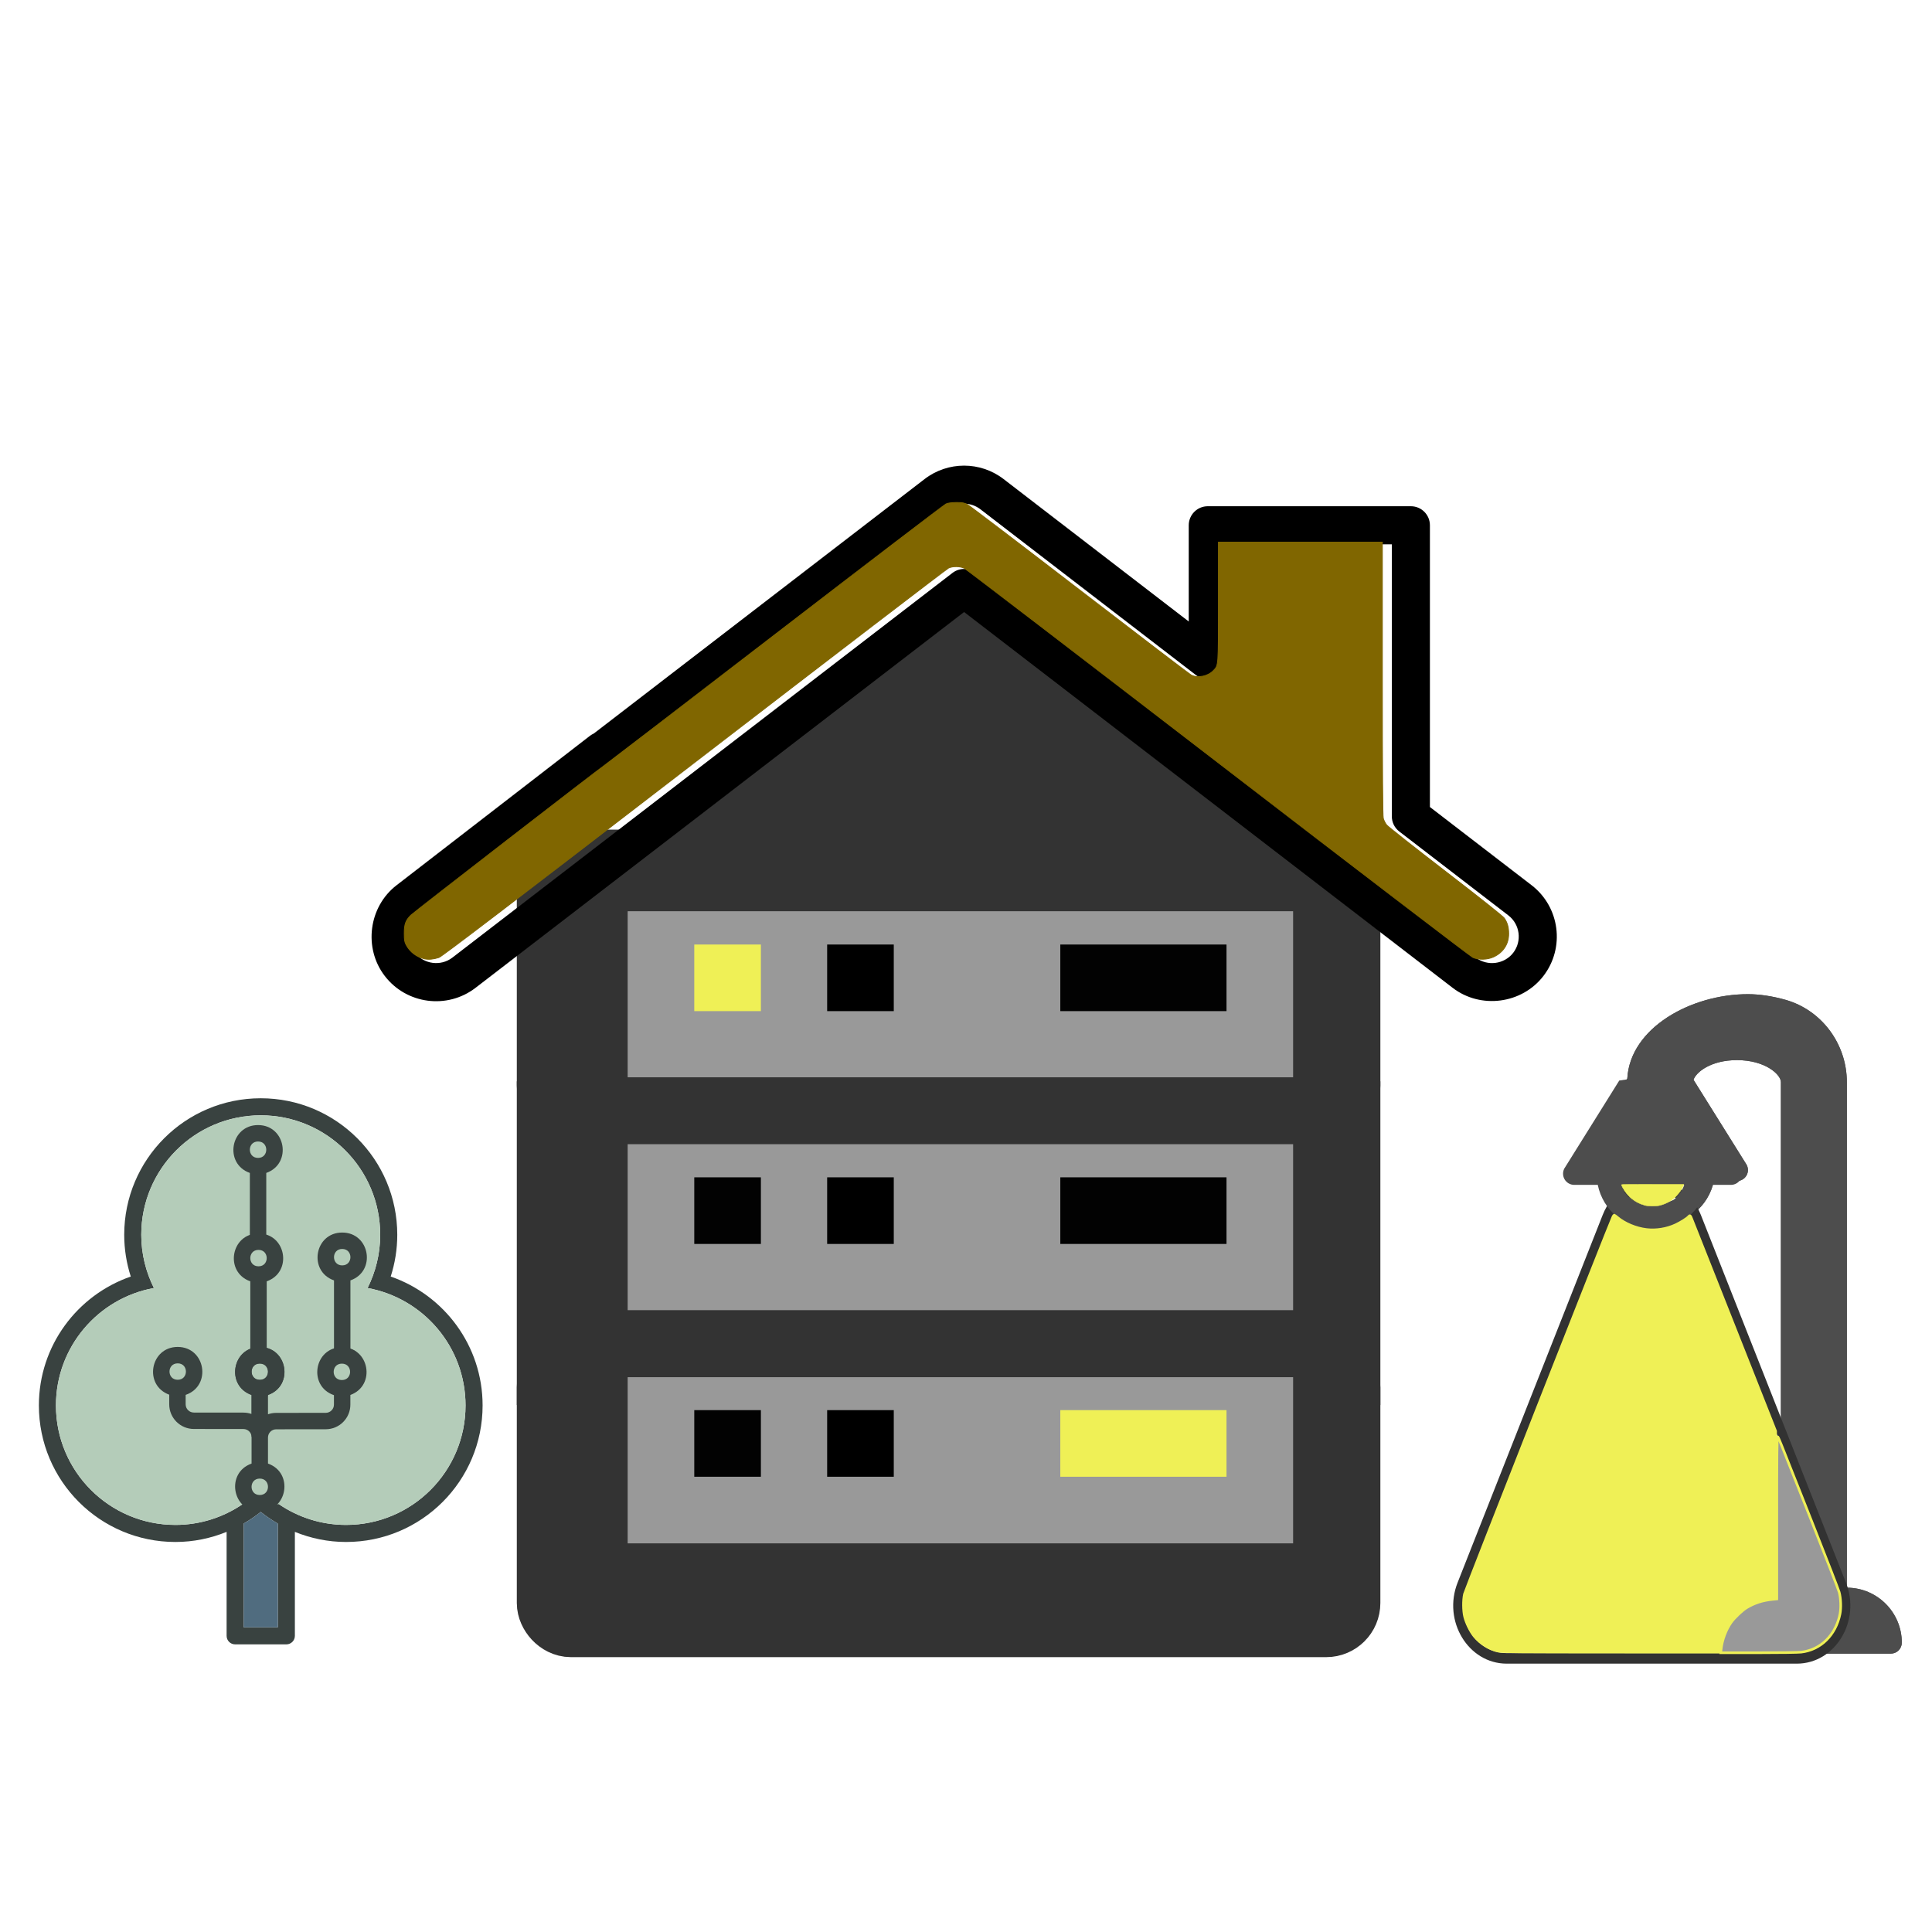 <?xml version="1.0" encoding="UTF-8" standalone="no"?>
<!-- Uploaded to: SVG Repo, www.svgrepo.com, Generator: SVG Repo Mixer Tools -->

<svg
   width="800px"
   height="800px"
   viewBox="0 0 24 24"
   version="1.1"
   id="svg11"
   sodipodi:docname="server-svgrepo-com.svg"
   xml:space="preserve"
   inkscape:version="1.4.2 (ebf0e940d0, 2025-05-08)"
   inkscape:export-filename="homelab.svg"
   inkscape:export-xdpi="96"
   inkscape:export-ydpi="96"
   xmlns:inkscape="http://www.inkscape.org/namespaces/inkscape"
   xmlns:sodipodi="http://sodipodi.sourceforge.net/DTD/sodipodi-0.dtd"
   xmlns:xlink="http://www.w3.org/1999/xlink"
   xmlns="http://www.w3.org/2000/svg"
   xmlns:svg="http://www.w3.org/2000/svg"><sodipodi:namedview
     id="namedview11"
     pagecolor="#ffffff"
     bordercolor="#000000"
     borderopacity="0.25"
     inkscape:showpageshadow="2"
     inkscape:pageopacity="0.0"
     inkscape:pagecheckerboard="0"
     inkscape:deskcolor="#d1d1d1"
     showgrid="false"
     inkscape:zoom="2"
     inkscape:cx="389"
     inkscape:cy="447.75"
     inkscape:window-width="2558"
     inkscape:window-height="1418"
     inkscape:window-x="3440"
     inkscape:window-y="20"
     inkscape:window-maximized="1"
     inkscape:current-layer="svg11" /><defs
     id="defs1"><style
       id="style1">.cls-1{fill:none;stroke:#020202;stroke-miterlimit:10;stroke-width:1.92px;}</style></defs><g
     id="roll_brush-7"
     data-name="roll brush"
     transform="matrix(0.466,0,0,0.466,6.187,9.616)"><rect
       class="cls-1"
       x="1.46"
       y="2.44"
       width="21.1"
       height="6.71"
       id="rect1-6"
       ry="0.846"
       style="fill:none;stroke:#333333;stroke-width:1.92px;stroke-miterlimit:10;stroke-opacity:1" /><rect
       class="cls-1"
       x="1.46"
       y="9.15"
       width="21.1"
       height="6.71"
       id="rect2-7"
       style="fill:none;stroke:#333333;stroke-width:1.92px;stroke-miterlimit:10;stroke-opacity:1" /><rect
       class="cls-1"
       x="1.46"
       y="15.87"
       width="21.1"
       height="6.71"
       id="rect3-3"
       style="fill:none;stroke:#333333;stroke-width:1.92px;stroke-miterlimit:10;stroke-opacity:1"
       ry="0.483" /><line
       class="cls-1"
       x1="5.3"
       y1="4.36"
       x2="5.3"
       y2="6.28"
       id="line3-6"
       style="fill:#93aca7;fill-opacity:0;stroke:#eff056;stroke-width:1.92px;stroke-miterlimit:10;stroke-opacity:1" /><line
       class="cls-1"
       x1="5.3"
       y1="17.78"
       x2="5.3"
       y2="19.7"
       id="line4-5"
       style="fill:none;stroke:#020202;stroke-width:1.92px;stroke-miterlimit:10" /><line
       class="cls-1"
       x1="5.3"
       y1="11.07"
       x2="5.3"
       y2="12.99"
       id="line5-6"
       style="fill:none;stroke:#020202;stroke-width:1.92px;stroke-miterlimit:10" /><line
       class="cls-1"
       x1="9.13"
       y1="4.36"
       x2="9.13"
       y2="6.28"
       id="line6-3"
       style="fill:#020202;fill-opacity:1;stroke:#000000;stroke-width:1.92px;stroke-miterlimit:10;stroke-opacity:1"
       inkscape:highlight-color="#aaaaaa" /><line
       class="cls-1"
       x1="9.13"
       y1="17.78"
       x2="9.13"
       y2="19.7"
       id="line7-9"
       style="fill:#00ff00;stroke:#000000;stroke-width:1.92px;stroke-miterlimit:10;stroke-opacity:1" /><line
       class="cls-1"
       x1="9.13"
       y1="11.07"
       x2="9.13"
       y2="12.99"
       id="line8-4"
       style="fill:#00ff00;stroke:#000000;stroke-width:1.92px;stroke-miterlimit:10;stroke-opacity:1" /><line
       class="cls-1"
       x1="19.68"
       y1="5.32"
       x2="14.89"
       y2="5.32"
       id="line9-8"
       style="fill:none;stroke:#020202;stroke-width:1.92px;stroke-miterlimit:10" /><line
       class="cls-1"
       x1="19.68"
       y1="12.03"
       x2="14.89"
       y2="12.03"
       id="line10-1"
       style="fill:none;stroke:#020202;stroke-width:1.92px;stroke-miterlimit:10" /><line
       class="cls-1"
       x1="19.68"
       y1="18.74"
       x2="14.89"
       y2="18.74"
       id="line11-2"
       style="fill:none;stroke:#eff056;stroke-width:1.92px;stroke-miterlimit:10;stroke-opacity:1" /></g><rect
     style="fill:#999999;fill-opacity:1;stroke:#00ff00;stroke-width:0.03;stroke-opacity:1"
     id="rect14"
     width="8.591"
     height="2.153"
     x="7.69"
     y="11.285" /><rect
     style="fill:#999999;fill-opacity:1;stroke:#00ff00;stroke-width:0.03;stroke-opacity:1"
     id="rect14-7"
     width="8.591"
     height="2.153"
     x="7.654"
     y="14.147" /><rect
     style="fill:#999999;fill-opacity:1;stroke:#00ff00;stroke-width:0.03;stroke-opacity:1"
     id="rect14-5"
     width="8.591"
     height="2.153"
     x="7.575"
     y="17.046" /><path
     style="opacity:1;fill:#333333;fill-opacity:1;stroke:#000000;stroke-width:0.017;stroke-opacity:0"
     d="m 7.714,10.568 c 0.011,-0.035 4.084,-3.264 4.107,-3.256 0.018,0.007 4.069,3.218 4.115,3.262 0.009,0.008 -1.775,0.015 -4.106,0.015 -3.29,0 -4.121,-0.004 -4.115,-0.021 z"
     id="path19" /><g
     id="roll_brush"
     data-name="roll brush"
     transform="matrix(0.431,0,0,0.431,6.754,9.854)"><rect
       class="cls-1"
       x="1.46"
       y="2.44"
       width="21.1"
       height="6.71"
       id="rect1"
       ry="0.846"
       style="stroke:#333333;stroke-opacity:1" /><rect
       class="cls-1"
       x="1.46"
       y="9.15"
       width="21.1"
       height="6.71"
       id="rect2"
       style="stroke:#333333;stroke-opacity:1" /><rect
       class="cls-1"
       x="1.46"
       y="15.87"
       width="21.1"
       height="6.71"
       id="rect3"
       style="stroke:#333333;stroke-opacity:1" /><line
       class="cls-1"
       x1="5.3"
       y1="4.36"
       x2="5.3"
       y2="6.28"
       id="line3"
       style="fill:#93aca7;stroke:#eff056;stroke-opacity:1;fill-opacity:0" /><line
       class="cls-1"
       x1="5.3"
       y1="17.78"
       x2="5.3"
       y2="19.7"
       id="line4" /><line
       class="cls-1"
       x1="5.3"
       y1="11.07"
       x2="5.3"
       y2="12.99"
       id="line5" /><line
       class="cls-1"
       x1="9.13"
       y1="4.36"
       x2="9.13"
       y2="6.28"
       id="line6"
       style="fill:#020202;stroke:#000000;stroke-opacity:1;fill-opacity:1"
       inkscape:highlight-color="#aaaaaa" /><line
       class="cls-1"
       x1="9.13"
       y1="17.78"
       x2="9.13"
       y2="19.7"
       id="line7"
       style="fill:#00ff00;stroke:#000000;stroke-opacity:1" /><line
       class="cls-1"
       x1="9.13"
       y1="11.07"
       x2="9.13"
       y2="12.99"
       id="line8"
       style="fill:#00ff00;stroke:#000000;stroke-opacity:1" /><line
       class="cls-1"
       x1="19.68"
       y1="5.32"
       x2="14.89"
       y2="5.32"
       id="line9" /><line
       class="cls-1"
       x1="19.68"
       y1="12.03"
       x2="14.89"
       y2="12.03"
       id="line10" /><line
       class="cls-1"
       x1="19.68"
       y1="18.74"
       x2="14.89"
       y2="18.74"
       id="line11"
       style="stroke:#eff056;stroke-opacity:1" /></g><g
     id="g11"
     transform="matrix(0.047,0,0,0.047,-24.367,-3.607)"><path
       d="m 859.477,210.545 h -21.806 c -2.78,0 -5.032,2.253 -5.032,5.032 v 25.433 l -48.946,-37.651 c -6.142,-4.725 -14.721,-4.726 -20.864,-6.3e-4 l -88.325,67.942 c -2.203,1.695 -2.615,4.853 -0.921,7.057 1.695,2.204 4.853,2.615 7.057,0.921 l 88.327,-67.943 c 2.529,-1.946 6.061,-1.946 8.59,0 l 57.047,43.883 c 3.248,2.497 8.1,0.1 8.1,-3.989 v -30.62 h 43.612 v 71.91 c 0,1.563 0.726,3.036 1.964,3.989 l 28.835,22.181 c 3.079,2.369 3.657,6.8 1.289,9.879 -2.342,3.043 -6.832,3.633 -9.88,1.289 L 776.33,228.167 c -1.809,-1.391 -4.328,-1.391 -6.136,0 l -132.194,101.688 c -3.046,2.342 -7.538,1.754 -9.88,-1.289 -2.343,-3.045 -1.753,-7.538 1.289,-9.879 l 51.097,-39.479 c 2.203,-1.695 2.615,-4.853 0.921,-7.057 -1.695,-2.203 -4.854,-2.615 -7.057,-0.921 l -51.097,39.479 c -7.389,5.684 -8.819,16.596 -3.13,23.992 5.752,7.478 16.514,8.882 23.992,3.13 l 129.126,-99.327 129.125,99.327 c 7.405,5.694 18.306,4.263 23.994,-3.13 5.752,-7.478 4.347,-18.241 -3.13,-23.992 L 896.38,290.04 V 215.577 c 0,-2.779 -2.253,-5.032 -5.032,-5.032 h -13.235 z"
       id="path12"
       style="stroke-width:0.628"
       sodipodi:nodetypes="csscccccccscsccsccccccccccccccccccccsscc" /></g><path
     style="fill:#806600;fill-opacity:0;stroke:#02cefe;stroke-width:0.354;stroke-opacity:0"
     d="m 175.838,397.033 c -3.171,-0.644 -6.074,-2.83 -7.631,-5.748 -0.666,-1.248 -0.797,-2.044 -0.797,-4.852 0,-3.764 0.579,-5.339 2.761,-7.504 1.218,-1.208 77.271,-60.06 80.174,-62.04 0.912,-0.622 32.809,-25.094 70.882,-54.381 38.073,-29.287 69.791,-53.509 70.486,-53.825 0.838,-0.382 2.272,-0.582 4.267,-0.593 2.505,-0.014 3.269,0.124 4.592,0.825 0.873,0.463 21.794,16.386 46.492,35.385 24.698,18.999 45.463,34.841 46.143,35.203 2.686,1.431 6.961,0.58 9.262,-1.844 2.116,-2.229 2.052,-1.344 2.052,-28.394 v -24.76 h 33.941 33.941 v 56.412 c 0,39.488 0.115,56.87 0.385,57.94 0.212,0.84 0.852,2.094 1.422,2.786 0.57,0.692 11.574,9.372 24.452,19.29 14.287,11.002 23.74,18.518 24.248,19.279 1.288,1.929 1.786,3.699 1.799,6.397 0.021,4.302 -2.265,7.804 -6.298,9.651 -2.542,1.164 -6.168,1.24 -8.532,0.18 -0.875,-0.392 -48.287,-36.646 -105.359,-80.564 -57.072,-43.918 -104.404,-80.173 -105.182,-80.566 -1.718,-0.869 -4.755,-0.926 -6.541,-0.123 -0.681,0.306 -48.092,36.61 -105.359,80.674 -77.714,59.798 -104.525,80.246 -105.712,80.623 -2.245,0.713 -4.183,0.893 -5.889,0.547 z"
     id="path14"
     transform="scale(0.03)" /><path
     style="fill:none;fill-opacity:0;stroke:none;stroke-width:0.354;stroke-opacity:0"
     d="m 175.838,397.033 c -3.171,-0.644 -6.074,-2.83 -7.631,-5.748 -0.666,-1.248 -0.797,-2.044 -0.797,-4.852 0,-3.764 0.579,-5.339 2.761,-7.504 1.218,-1.208 77.271,-60.06 80.174,-62.04 0.912,-0.622 32.809,-25.094 70.882,-54.381 38.073,-29.287 69.791,-53.509 70.486,-53.825 0.838,-0.382 2.272,-0.582 4.267,-0.593 2.505,-0.014 3.269,0.124 4.592,0.825 0.873,0.463 21.794,16.386 46.492,35.385 24.698,18.999 45.463,34.841 46.143,35.203 2.686,1.431 6.961,0.58 9.262,-1.844 2.116,-2.229 2.052,-1.344 2.052,-28.394 v -24.76 h 33.941 33.941 v 56.412 c 0,39.488 0.115,56.87 0.385,57.94 0.212,0.84 0.852,2.094 1.422,2.786 0.57,0.692 11.574,9.372 24.452,19.29 14.287,11.002 23.74,18.518 24.248,19.279 1.288,1.929 1.786,3.699 1.799,6.397 0.021,4.302 -2.265,7.804 -6.298,9.651 -2.542,1.164 -6.168,1.24 -8.532,0.18 -0.875,-0.392 -48.287,-36.646 -105.359,-80.564 -57.072,-43.918 -104.404,-80.173 -105.182,-80.566 -1.718,-0.869 -4.755,-0.926 -6.541,-0.123 -0.681,0.306 -48.092,36.61 -105.359,80.674 -77.714,59.798 -104.525,80.246 -105.712,80.623 -2.245,0.713 -4.183,0.893 -5.889,0.547 z"
     id="path15"
     transform="scale(0.03)" /><path
     style="fill:#806600;fill-opacity:0;stroke:none;stroke-width:0.354;stroke-opacity:0"
     d="m 175.838,397.033 c -3.171,-0.644 -6.074,-2.83 -7.631,-5.748 -0.666,-1.248 -0.797,-2.044 -0.797,-4.852 0,-3.764 0.579,-5.339 2.761,-7.504 1.218,-1.208 77.271,-60.06 80.174,-62.04 0.912,-0.622 32.809,-25.094 70.882,-54.381 38.073,-29.287 69.791,-53.509 70.486,-53.825 0.838,-0.382 2.272,-0.582 4.267,-0.593 2.505,-0.014 3.269,0.124 4.592,0.825 0.873,0.463 21.794,16.386 46.492,35.385 24.698,18.999 45.463,34.841 46.143,35.203 2.686,1.431 6.961,0.58 9.262,-1.844 2.116,-2.229 2.052,-1.344 2.052,-28.394 v -24.76 h 33.941 33.941 v 56.412 c 0,39.488 0.115,56.87 0.385,57.94 0.212,0.84 0.852,2.094 1.422,2.786 0.57,0.692 11.574,9.372 24.452,19.29 14.287,11.002 23.74,18.518 24.248,19.279 1.288,1.929 1.786,3.699 1.799,6.397 0.021,4.302 -2.265,7.804 -6.298,9.651 -2.542,1.164 -6.168,1.24 -8.532,0.18 -0.875,-0.392 -48.287,-36.646 -105.359,-80.564 -57.072,-43.918 -104.404,-80.173 -105.182,-80.566 -1.718,-0.869 -4.755,-0.926 -6.541,-0.123 -0.681,0.306 -48.092,36.61 -105.359,80.674 -77.714,59.798 -104.525,80.246 -105.712,80.623 -2.245,0.713 -4.183,0.893 -5.889,0.547 z"
     id="path16"
     transform="scale(0.03)" /><path
     style="fill:#806600;fill-opacity:0;stroke:none;stroke-width:0.354;stroke-opacity:0"
     d="m 175.838,397.033 c -3.171,-0.644 -6.074,-2.83 -7.631,-5.748 -0.666,-1.248 -0.797,-2.044 -0.797,-4.852 0,-3.764 0.579,-5.339 2.761,-7.504 1.218,-1.208 77.271,-60.06 80.174,-62.04 0.912,-0.622 32.809,-25.094 70.882,-54.381 38.073,-29.287 69.791,-53.509 70.486,-53.825 0.838,-0.382 2.272,-0.582 4.267,-0.593 2.505,-0.014 3.269,0.124 4.592,0.825 0.873,0.463 21.794,16.386 46.492,35.385 24.698,18.999 45.463,34.841 46.143,35.203 2.686,1.431 6.961,0.58 9.262,-1.844 2.116,-2.229 2.052,-1.344 2.052,-28.394 v -24.76 h 33.941 33.941 v 56.412 c 0,39.488 0.115,56.87 0.385,57.94 0.212,0.84 0.852,2.094 1.422,2.786 0.57,0.692 11.574,9.372 24.452,19.29 14.287,11.002 23.74,18.518 24.248,19.279 1.288,1.929 1.786,3.699 1.799,6.397 0.021,4.302 -2.265,7.804 -6.298,9.651 -2.542,1.164 -6.168,1.24 -8.532,0.18 -0.875,-0.392 -48.287,-36.646 -105.359,-80.564 -57.072,-43.918 -104.404,-80.173 -105.182,-80.566 -1.718,-0.869 -4.755,-0.926 -6.541,-0.123 -0.681,0.306 -48.092,36.61 -105.359,80.674 -77.714,59.798 -104.525,80.246 -105.712,80.623 -2.245,0.713 -4.183,0.893 -5.889,0.547 z"
     id="path17"
     transform="scale(0.03)" /><path
     style="fill:#806600;fill-opacity:1;stroke:#806600;stroke-width:0.354;stroke-opacity:1;opacity:1"
     d="m 175.838,397.033 c -3.171,-0.644 -6.074,-2.83 -7.631,-5.748 -0.666,-1.248 -0.797,-2.044 -0.797,-4.852 0,-3.764 0.579,-5.339 2.761,-7.504 1.218,-1.208 77.271,-60.06 80.174,-62.04 0.912,-0.622 32.809,-25.094 70.882,-54.381 38.073,-29.287 69.791,-53.509 70.486,-53.825 0.838,-0.382 2.272,-0.582 4.267,-0.593 2.505,-0.014 3.269,0.124 4.592,0.825 0.873,0.463 21.794,16.386 46.492,35.385 24.698,18.999 45.463,34.841 46.143,35.203 2.686,1.431 6.961,0.58 9.262,-1.844 2.116,-2.229 2.052,-1.344 2.052,-28.394 v -24.76 h 33.941 33.941 v 56.412 c 0,39.488 0.115,56.87 0.385,57.94 0.212,0.84 0.852,2.094 1.422,2.786 0.57,0.692 11.574,9.372 24.452,19.29 14.287,11.002 23.74,18.518 24.248,19.279 1.288,1.929 1.786,3.699 1.799,6.397 0.021,4.302 -2.265,7.804 -6.298,9.651 -2.542,1.164 -6.168,1.24 -8.532,0.18 -0.875,-0.392 -48.287,-36.646 -105.359,-80.564 -57.072,-43.918 -104.404,-80.173 -105.182,-80.566 -1.718,-0.869 -4.755,-0.926 -6.541,-0.123 -0.681,0.306 -48.092,36.61 -105.359,80.674 -77.714,59.798 -104.525,80.246 -105.712,80.623 -2.245,0.713 -4.183,0.893 -5.889,0.547 z"
     id="path18"
     transform="scale(0.03)" /><g
     id="g3"
     transform="matrix(0.106,0,0,0.106,-0.153,13.643)">
	<path
   fill="#394240"
   d="M 47.231,20.893 C 47.727,19.35 48,17.707 48,16 48,7.164 40.837,0 32,0 23.163,0 16,7.164 16,16 c 0,1.707 0.273,3.35 0.769,4.893 C 10.505,23.062 6,28.998 6,36 c 0,8.836 7.163,16 16,16 2.125,0 4.146,-0.43 6,-1.184 V 63 c 0,0.553 0.447,1 1,1 h 6 c 0.553,0 1,-0.447 1,-1 V 50.816 C 37.854,51.57 39.875,52 42,52 50.837,52 58,44.836 58,36 58,28.998 53.495,23.062 47.231,20.893 Z M 34,62 H 30 V 49.842 c 0.7,-0.406 1.371,-0.859 2,-1.363 0.629,0.504 1.3,0.957 2,1.363 z m 8,-12 c -2.913,0 -5.613,-0.895 -7.853,-2.418 L 40.73,41 H 45 c 0.553,0 1,-0.447 1,-1 0,-0.553 -0.447,-1 -1,-1 h -4 v -4 c 0,-0.553 -0.447,-1 -1,-1 -0.553,0 -1,0.447 -1,1 v 4.898 L 33,45.9 V 45 33.414 l 3.718,-3.717 c 0.391,-0.391 0.392,-1.025 10e-4,-1.416 -0.391,-0.391 -1.038,-0.375 -1.429,0.016 L 32,31.586 28.668,28.254 c -0.391,-0.391 -0.934,-0.301 -1.324,0.09 -0.392,0.393 -0.435,0.982 -0.044,1.373 L 31,33.416 V 45 45.898 L 25,39.902 V 35 c 0,-0.553 -0.447,-1 -1,-1 -0.553,0 -1,0.447 -1,1 v 4 h -4 c -0.553,0 -1,0.447 -1,1 0,0.553 0.447,1 1,1 h 4.27 l 6.583,6.582 C 27.613,49.105 24.913,50 22,50 14.268,50 8,43.732 8,36 8,29.129 12.952,23.428 19.48,22.238 18.541,20.359 18,18.244 18,16 18,8.268 24.268,2 32,2 c 7.732,0 14,6.268 14,14 0,2.244 -0.541,4.359 -1.48,6.238 C 51.048,23.428 56,29.129 56,36 56,43.732 49.732,50 42,50 Z"
   id="path1" />
	<path
   fill="#506c7f"
   d="M 34,62 H 30 V 49.842 c 0.7,-0.406 1.371,-0.859 2,-1.363 0.629,0.504 1.3,0.957 2,1.363 z"
   id="path2" />
	<path
   fill="#b4ccb9"
   d="m 42,50 c -2.913,0 -5.613,-0.895 -7.853,-2.418 H 29.853 C 27.613,49.105 24.913,50 22,50 14.268,50 8,43.732 8,36 8,29.129 12.952,23.428 19.48,22.238 18.541,20.359 18,18.244 18,16 18,8.268 24.268,2 32,2 c 7.732,0 14,6.268 14,14 0,2.244 -0.541,4.359 -1.48,6.238 C 51.048,23.428 56,29.129 56,36 56,43.732 49.732,50 42,50 Z"
   id="path3"
   sodipodi:nodetypes="sccsscssscss" />
</g><g
     style="fill:#4d4d4d"
     id="g19"
     transform="matrix(-0.016,0,0,0.016,25.725,12.6)"><g
       id="g2"
       style="fill:#4d4d4d">
	<g
   id="g1"
   style="fill:#4d4d4d">
		<path
   d="m 385.958,116.384 -41.574,-66.517 c -2.168,-39.271 -49.374,-65.494 -93.662,-65.494 -8.917,0 -18.987,1.51 -29.099,4.361 -28.083,7.91 -47.701,34.185 -47.701,63.906 V 445.173 c -23.526,0 -42.667,19.14 -42.667,42.667 0,4.71 3.814,8.533 8.533,8.533 h 119.467 c 4.719,0 8.533,-3.823 8.533,-8.533 0,-23.526 -19.14,-42.667 -42.667,-42.667 V 52.64 c 0,-5.794 12.049,-17.067 34.133,-17.067 20.036,0 31.71,9.242 33.715,15.292 l -40.951,65.519 c -1.647,2.628 -1.732,5.948 -0.23,8.661 1.51,2.714 4.369,4.395 7.467,4.395 h 17.929 c 3.968,19.447 21.205,34.133 41.805,34.133 20.6,0 37.837,-14.686 41.805,-34.133 h 17.929 c 3.098,0 5.956,-1.681 7.467,-4.395 1.5,-2.714 1.415,-6.033 -0.232,-8.661 z m -66.97,30.122 c -11.127,0 -20.617,-7.134 -24.141,-17.067 h 48.282 c -3.524,9.933 -13.013,17.067 -24.141,17.067 z"
   id="path1-9"
   style="fill:#4d4d4d"
   sodipodi:nodetypes="ccscscsssscsscccscscsccsccs" />
	<use
   x="0"
   y="0"
   xlink:href="#path1-9"
   id="use21" /></g>
</g></g><g
     style="fill:#000000;stroke-width:0.399;stroke-dasharray:none;fill-opacity:0"
     id="g21"
     transform="matrix(0.302,0,0,0.328,16.895,13.713)"><path
       opacity="0.1"
       d="M 18,14 13.838,4.289 c -0.693,-1.616 -2.984,-1.616 -3.677,0 L 6,14 Z"
       fill="#323232"
       id="path1-8"
       style="stroke-width:0.399;stroke-dasharray:none;fill:#000000;fill-opacity:0" /><path
       opacity="0.1"
       d="M 17.967,21 H 6.033 C 4.598,21 3.63,19.532 4.195,18.212 L 4.715,17 H 19.286 l 0.519,1.212 C 20.371,19.532 19.403,21 17.967,21 Z"
       fill="#323232"
       id="path2-8"
       style="stroke-width:0.399;stroke-dasharray:none;fill:#000000;fill-opacity:0" /><path
       d="M 6.033,21 H 17.967 c 1.436,0 2.404,-1.468 1.838,-2.788 L 19.286,17 18,14 13.838,4.289 C 13.146,2.673 10.854,2.673 10.162,4.289 L 6,14 4.714,17 4.195,18.212 C 3.629,19.532 4.597,21 6.033,21 Z"
       stroke="#323232"
       stroke-width="2"
       stroke-linecap="round"
       stroke-linejoin="round"
       id="path3-5"
       style="stroke-width:0.399;stroke-dasharray:none;fill:#000000;fill-opacity:0" /></g><path
     d="m 19.438,14.507 0.677,-1.084 c 1.128,-0.147 1.236,-0.833 0.838,0.016 l 0.667,1.067 c 0.027,0.043 0.028,0.097 0.004,0.141 -0.025,0.044 -0.071,0.072 -0.122,0.072 h -0.292 c -0.065,0.317 -0.345,0.556 -0.681,0.556 -0.336,0 -0.616,-0.239 -0.681,-0.556 h -0.292 c -0.05,0 -0.097,-0.027 -0.122,-0.072 -0.024,-0.044 -0.023,-0.098 0.004,-0.141 z m 1.091,0.491 c 0.181,0 0.336,-0.116 0.393,-0.278 h -0.786 c 0.057,0.162 0.212,0.278 0.393,0.278 z"
     id="path21"
     style="fill:#4d4d4d;stroke-width:0.007;stroke-dasharray:none"
     sodipodi:nodetypes="cccccscscsccsccs" /><path
     style="opacity:1;fill:#eff056;fill-opacity:1;stroke:#eff056;stroke-width:0.005;stroke-opacity:1"
     d="m 20.429,14.971 c -0.114,-0.028 -0.217,-0.112 -0.273,-0.221 -0.008,-0.015 -0.014,-0.03 -0.014,-0.033 0,-0.004 0.124,-0.005 0.387,-0.005 h 0.387 l -0.004,0.012 c -0.019,0.06 -0.086,0.143 -0.153,0.189 -0.037,0.025 -0.096,0.051 -0.14,0.061 -0.051,0.012 -0.141,0.011 -0.192,-0.002 z"
     id="path20" /><path
     style="opacity:1;fill:#eff056;fill-opacity:1;stroke:#eff056;stroke-width:1.067;stroke-dasharray:none;stroke-opacity:1"
     d="m 620.375,683.715 c -3.609,-0.762 -7.497,-3.194 -9.947,-6.221 -1.555,-1.921 -3.297,-5.454 -3.93,-7.971 -0.631,-2.508 -0.674,-6.893 -0.092,-9.473 0.339,-1.504 60.421,-154.129 61.504,-156.237 0.194,-0.378 0.419,-0.688 0.5,-0.688 0.081,0 0.698,0.462 1.372,1.027 3.005,2.516 7.668,4.452 11.951,4.963 4.039,0.482 8.447,-0.23 12.141,-1.961 2.108,-0.988 4.759,-2.66 5.354,-3.377 0.46,-0.554 0.644,-0.506 0.992,0.257 0.165,0.362 8.114,20.435 17.665,44.606 L 735.25,592.587 v 34.483 34.483 l -1.975,0.165 c -11.01,0.918 -19.973,9.703 -21.154,20.733 l -0.179,1.674 -44.908,-0.02 c -38.62,-0.018 -45.153,-0.072 -46.658,-0.39 z"
     id="path22"
     transform="scale(0.03)" /><path
     style="opacity:1;fill:#999999;fill-opacity:1;stroke:#eff056;stroke-width:1.067;stroke-dasharray:none;stroke-opacity:1"
     d="m 712.661,683.062 c 0.413,-3.947 2,-8.223 4.191,-11.293 1.387,-1.943 4.629,-5.001 6.471,-6.102 3.241,-1.937 6.58,-2.999 10.74,-3.414 l 1.688,-0.168 v -33.626 c 0,-26.445 0.066,-33.604 0.307,-33.524 0.347,0.116 -0.287,-1.457 14.198,35.189 5.951,15.056 11.037,28.163 11.302,29.125 0.71,2.58 0.857,6.541 0.337,9.105 -1.77,8.736 -7.999,14.839 -16.092,15.766 -1.219,0.14 -9.021,0.25 -17.727,0.251 l -15.551,0.002 z"
     id="path23"
     transform="scale(0.03)" /><g
     id="Layer_2"
     data-name="Layer 2"
     transform="matrix(0.5,0,0,0.5,-7.108,4.994)"><g
       id="invisible_box"
       data-name="invisible box"><rect
         width="48"
         height="48"
         fill="none"
         id="rect1-4"
         x="0"
         y="0" /></g><g
       id="Q3_icons"
       data-name="Q3 icons" /><g
       style="fill:#000000"
       id="g23"
       transform="matrix(0.204,0,0,0.204,20.058,23.483)"><path
         d="m 3,18 c 1.333,0 1.333,-2 0,-2 -1.333,0 -1.333,2 0,2 z m 1,-7.002 v 3.173 c 3.183,1.125 2.371,5.829 -1,5.829 -3.371,0 -4.183,-4.704 -1,-5.829 V 5.829 C -1.183,4.704 -0.371,-3.6011471e-4 3,-3.6011471e-4 6.371,-3.6011471e-4 7.183,4.704 4,5.829 v 2.34 C 4.312,8.059 4.647,7.999 4.997,7.998 l 6.037,-0.006 c 0.552,-5.519e-4 0.999,-0.448 0.999,-1 V 5.84 C 8.829,4.742 9.613,0.006 13,0 c 3.354,-0.001 4.182,4.664 1.033,5.817 v 1.175 c 1e-6,1.656 -1.341,2.998 -2.997,3 L 4.999,9.998 C 4.447,9.999 4,10.446 4,10.998 Z M 3,4 C 4.333,4 4.333,2 3,2 1.667,2 1.667,4 3,4 Z m 10,0 c 1.333,0 1.333,-2 0,-2 -1.333,0 -1.333,2 0,2 z"
         id="path1-1"
         sodipodi:nodetypes="sssscsccsccccscccsccsssssss"
         style="fill:#394240;fill-opacity:1" /><path
         d="M 2.006,10.964 4.006,5.795 c 3.183,-1.125 2.371,-5.829 -1,-5.829 -3.371,0 -4.183,4.704 -1,5.829 v 2.34 c -0.312,-0.11 -0.647,-0.17 -0.997,-0.171 l -6.037,-0.006 c -0.552,-5.519e-4 -0.999,-0.448 -0.999,-1 v -1.152 c 3.204,-1.098 2.42,-5.834 -0.967,-5.84 -3.354,-0.001 -4.182,4.664 -1.033,5.817 v 1.175 c -10e-7,1.656 1.341,2.998 2.997,3 l 6.037,0.006 c 0.552,5.519e-4 0.999,0.448 0.999,1 z M 3.006,3.966 c -1.333,0 -1.333,-2 0,-2 1.333,0 1.333,2 0,2 z m -10,0 c -1.333,0 -1.333,-2 0,-2 1.333,0 1.333,2 0,2 z"
         style="fill:#394240;fill-opacity:1"
         id="path1-83" /><path
         d="m 14.04,-2.967 v 3.173 c 3.183,1.125 -5.183,1.125 -2,0 V -8.136 c -3.183,-1.125 -2.371,-5.829 1,-5.829 3.371,0 4.183,4.704 1,5.829 0,0 -1e-6,4.617 0,5.169 z m -1,-6.998 c 1.333,0 1.333,-2 0,-2 -1.333,0 -1.333,2 0,2 z"
         id="path1-85"
         sodipodi:nodetypes="scccscssss"
         style="fill:#394240;fill-opacity:1" /><path
         d="m 3.846,-2.854 v 3.173 c 3.183,1.125 -5.183,1.125 -2,0 V -8.023 c -3.183,-1.125 -2.371,-5.829 1,-5.829 3.371,0 4.183,4.704 1,5.829 0,0 -10e-7,4.617 0,5.169 z m -1,-6.998 c 1.333,0 1.333,-2 0,-2 -1.333,0 -1.333,2 0,2 z"
         id="path1-85-9"
         sodipodi:nodetypes="scccscssss"
         style="fill:#394240;fill-opacity:1" /><path
         d="m 3.791,-16.056 v 3.173 c 3.183,1.125 -5.183,1.125 -2,0 v -8.342 c -3.183,-1.125 -2.371,-5.829 1,-5.829 3.371,0 4.183,4.704 1,5.829 0,0 -1e-6,4.617 0,5.169 z m -1,-6.998 c 1.333,0 1.333,-2 0,-2 -1.333,0 -1.333,2 0,2 z"
         id="path1-85-3"
         sodipodi:nodetypes="scccscssss"
         style="fill:#394240;fill-opacity:1" /></g></g></svg>
